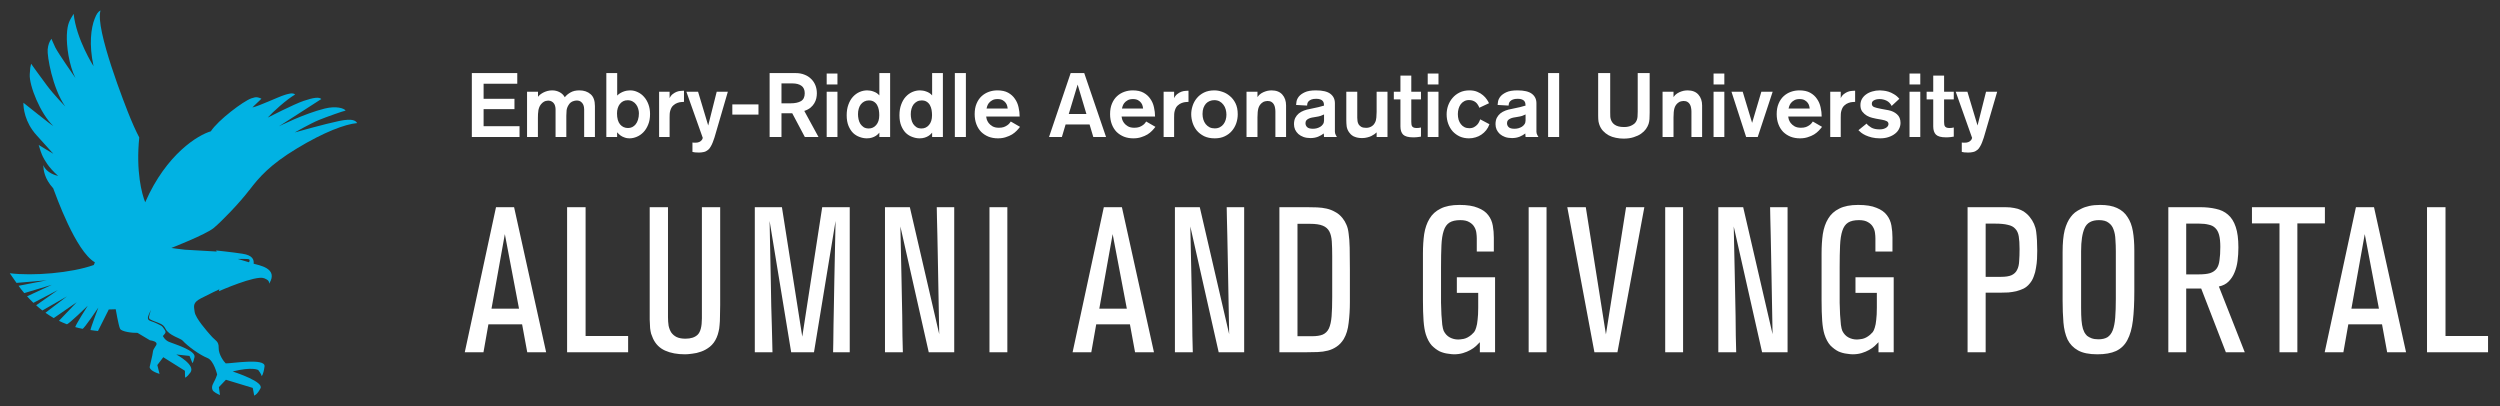 <svg width="511" height="83" viewBox="0 0 511 83" fill="none" xmlns="http://www.w3.org/2000/svg">
<rect x="0" y="0" width="511" height="83" fill="#333333" stroke="none"/>
<g clip-path="url(#clip0_1_32)">
<path d="M50.959 38.87C52.968 36.224 55.196 33.656 60.71 30.326C66.224 26.995 70.539 25.377 73 25.159C72.72 24.723 72.221 24.132 69.339 24.723C66.458 25.314 60.242 27.073 60.242 27.073C60.242 27.073 63.529 25.206 65.165 24.536C66.8 23.867 70.258 22.653 70.648 22.607C70.352 22.124 68.701 21.61 66.38 22.186C62.112 23.245 57.002 25.828 57.002 25.828L65.679 20.241C65.227 19.79 64.106 19.93 62.081 20.614C60.056 21.299 54.728 24.038 54.728 24.038C55.725 22.902 58.591 20.319 60.32 19.323C59.853 18.825 58.654 19.276 58.249 19.385C56.94 19.774 53.03 21.657 51.597 21.968C51.8 21.704 53.326 20.334 53.435 20.163C52.641 19.836 52.438 19.743 51.379 20.101C49.775 20.646 44.556 24.567 43.092 26.84C40.553 27.571 34.026 31.415 29.68 41.344C28.979 39.632 27.764 35.01 28.465 28.1C28.465 28.1 27.686 26.669 26.658 24.178C25.63 21.688 19.353 5.752 20.552 2.141C20.069 2.344 19.727 2.857 19.353 3.822C18.605 5.705 18.153 9.082 19.119 13.518C19.119 13.518 15.614 8.071 15.053 2.826C14.228 4.211 13.776 4.74 13.667 7.137C13.574 9.378 14.088 13.284 15.412 15.93C15.412 15.93 11.923 10.95 11.3 9.689C10.692 8.429 10.536 7.931 10.536 7.931C10.085 8.46 9.835 9.176 9.742 10.11C9.617 11.401 10.692 17.984 13.34 21.766C13.34 21.766 11.035 19.401 9.602 17.486C8.168 15.588 6.362 13.035 6.362 13.035C6.175 13.813 6.19 13.565 6.081 15.168C5.925 17.455 8.262 23.276 10.895 25.75C10.38 25.517 5.271 21.346 4.788 21.004C4.757 22.015 5.053 24.988 7.468 27.633C9.882 30.279 10.895 31.431 10.895 31.431C10.521 31.197 8.122 29.781 7.904 29.625C8.106 30.388 8.511 31.54 8.76 32.022C9.01 32.489 9.773 34.123 11.891 35.96C11.486 35.866 9.508 35.399 8.838 33.734C8.901 34.808 9.056 36.473 10.879 38.496C11.409 39.866 15.427 51.32 19.399 53.623C19.322 53.81 19.166 54.168 19.166 54.168C14.54 55.818 6.72 56.44 2 55.849C2.327 56.285 2.779 56.985 3.371 57.825L9.539 57.296L3.791 58.417C4.134 58.884 4.523 59.397 4.96 59.911L10.598 58.215L5.536 60.565C5.925 61 6.362 61.452 6.829 61.903L11.845 59.273L7.39 62.401C7.795 62.759 8.215 63.117 8.667 63.459L13.683 60.58L9.29 63.926C9.82 64.3 10.396 64.673 10.988 65.016L15.677 61.779L12.047 65.576C12.561 65.84 13.075 66.043 13.652 66.276C13.948 66.385 17.935 62.494 17.935 62.494C17.935 62.494 15.178 66.79 15.412 66.868C15.864 67.008 16.378 67.101 16.86 67.21C17.156 67.272 20.101 62.868 20.101 62.868C20.101 62.868 18.48 67.148 18.496 67.459C19.01 67.521 19.477 67.63 20.023 67.661L22.235 63.257L23.652 63.21C23.652 63.21 24.228 66.556 24.54 67.194C24.852 67.817 27.157 68.082 28.107 68.035L30.631 69.544C31.254 69.638 31.955 69.84 32.001 70.245C32.048 70.649 31.316 71.194 31.254 71.91C31.191 72.626 30.724 74.291 30.599 74.96C30.475 75.629 31.939 76.237 32.609 76.423L32.157 74.618L33.372 73.015L37.796 75.785L37.827 77.17C37.827 77.17 38.123 77.233 38.917 76.143C40.055 74.587 36.036 72.455 36.036 72.455L38.731 72.75L39.322 74.182C39.322 74.182 39.432 74.385 39.759 72.999C40.086 71.614 35.413 70.26 34.525 69.871C33.637 69.482 33.294 68.673 33.294 68.673C33.294 68.673 33.653 68.315 33.761 68.113C33.948 67.801 33.793 67.599 33.434 67.085C33.061 66.572 33.201 66.681 31.861 66.027C30.506 65.374 29.525 65.794 30.88 63.319C30.88 63.319 30.319 64.751 30.49 65.078C30.662 65.405 31.643 65.685 32.438 66.012C33.232 66.338 33.497 66.541 33.855 67.241C34.572 68.595 36.892 69.14 37.313 69.607C38.419 70.821 40.849 72.564 42.422 73.186C43.715 73.7 44.385 76.548 44.385 76.548C44.385 76.548 44.105 77.435 43.669 78.197C43.232 78.96 43.31 79.365 43.45 79.723C43.591 80.081 44.416 80.516 44.961 80.75L44.743 79.131L46.176 77.622L51.66 79.287C51.784 79.816 51.956 80.859 51.956 80.859C51.956 80.859 52.578 80.688 53.248 79.365C53.918 78.042 48.419 76.237 47.563 75.925C51.613 74.914 52.781 75.629 52.781 75.629C52.781 75.629 53.389 76.377 53.482 76.875C53.482 76.875 53.825 76.688 54.074 74.898C54.323 73.108 47.236 74.322 46.145 74.276C45.818 74.011 44.65 72.47 44.697 71.101C44.728 69.731 44.089 69.7 43.186 68.689C42.282 67.677 39.977 65.047 39.79 63.771C39.603 62.494 39.385 61.872 41.067 60.985C42.749 60.098 44.837 59.133 44.837 59.133L44.743 59.522C44.743 59.522 52.283 56.176 53.996 56.876C55.118 57.328 54.962 57.67 55.009 57.981C57.065 54.76 52.688 54.184 51.846 53.904C51.924 53.11 51.691 52.192 49.572 51.865C47.454 51.538 44.167 51.196 44.167 51.196L44.307 51.414C44.307 51.414 38.699 51.102 37.812 51.04C36.924 50.962 35.023 50.682 35.023 50.682C35.023 50.682 42.095 47.928 43.7 46.589C45.304 45.251 48.934 41.516 50.943 38.87M50.896 53.001C51.083 53.126 51.052 53.297 50.896 53.608L48.575 52.923C48.684 52.923 50.709 52.892 50.896 53.001Z" fill="#01B2E3"/>
</g>
<path d="M96.443 28V14.939H105.73V17.122H98.848V20.193H105.157V22.302H98.848V25.799H106.193V28H96.443ZM109.967 18.75V19.786C110.065 19.65 110.201 19.509 110.374 19.36C110.559 19.212 110.774 19.071 111.021 18.935C111.28 18.799 111.564 18.688 111.872 18.602C112.18 18.516 112.513 18.473 112.871 18.473C113.401 18.473 113.895 18.59 114.351 18.824C114.82 19.058 115.184 19.41 115.443 19.878C115.739 19.496 116.127 19.169 116.608 18.898C117.089 18.614 117.693 18.473 118.421 18.473C119.358 18.473 120.123 18.732 120.715 19.25C121.307 19.755 121.603 20.563 121.603 21.673V28H119.402V22.339C119.402 22.253 119.389 22.111 119.365 21.913C119.34 21.716 119.278 21.519 119.18 21.322C119.081 21.112 118.927 20.933 118.717 20.785C118.507 20.625 118.218 20.544 117.848 20.544C117.761 20.544 117.65 20.557 117.515 20.581C117.379 20.606 117.231 20.649 117.071 20.711C116.923 20.773 116.768 20.865 116.608 20.988C116.46 21.112 116.324 21.278 116.201 21.488C115.991 21.821 115.862 22.172 115.812 22.543C115.776 22.913 115.757 23.282 115.757 23.652V28H113.556V22.32C113.556 22.136 113.531 21.944 113.482 21.747C113.445 21.537 113.364 21.346 113.241 21.174C113.13 21.001 112.976 20.859 112.779 20.748C112.581 20.625 112.335 20.563 112.039 20.563C111.928 20.563 111.761 20.588 111.539 20.637C111.329 20.686 111.107 20.81 110.873 21.007C110.651 21.204 110.472 21.426 110.337 21.673C110.213 21.92 110.121 22.185 110.059 22.468C110.01 22.74 109.979 23.017 109.967 23.301C109.954 23.585 109.948 23.856 109.948 24.115V28H107.728V18.75H109.967ZM126.154 14.939V19.527C126.388 19.293 126.635 19.108 126.894 18.972C127.165 18.824 127.424 18.713 127.671 18.639C127.918 18.565 128.14 18.522 128.337 18.509C128.534 18.485 128.689 18.473 128.8 18.473C129.342 18.473 129.854 18.59 130.335 18.824C130.828 19.046 131.26 19.367 131.63 19.786C132.012 20.205 132.315 20.717 132.537 21.322C132.759 21.913 132.87 22.579 132.87 23.32C132.87 24.146 132.74 24.867 132.481 25.484C132.234 26.101 131.908 26.619 131.501 27.038C131.106 27.445 130.656 27.753 130.15 27.963C129.657 28.173 129.163 28.277 128.67 28.277C128.534 28.277 128.374 28.265 128.189 28.241C128.004 28.216 127.801 28.16 127.579 28.074C127.357 28 127.122 27.883 126.876 27.723C126.629 27.55 126.382 27.322 126.136 27.038V28H123.934V14.939H126.154ZM126.117 23.172C126.117 24.171 126.327 24.923 126.746 25.428C127.165 25.922 127.708 26.169 128.374 26.169C128.67 26.169 128.954 26.107 129.225 25.983C129.496 25.848 129.731 25.657 129.928 25.41C130.138 25.151 130.298 24.837 130.409 24.466C130.532 24.084 130.594 23.646 130.594 23.153C130.594 22.845 130.545 22.536 130.446 22.228C130.36 21.907 130.218 21.617 130.021 21.358C129.836 21.099 129.595 20.89 129.299 20.73C129.015 20.569 128.676 20.489 128.282 20.489C127.949 20.489 127.646 20.557 127.375 20.692C127.116 20.828 126.888 21.019 126.691 21.266C126.506 21.5 126.364 21.784 126.265 22.117C126.166 22.438 126.117 22.789 126.117 23.172ZM136.866 18.75V20.064C137.038 19.694 137.26 19.41 137.532 19.212C137.803 19.003 138.074 18.849 138.346 18.75C138.617 18.651 138.87 18.596 139.104 18.584C139.338 18.559 139.511 18.547 139.622 18.547H139.807V20.822C139.696 20.822 139.511 20.834 139.252 20.859C139.005 20.871 138.734 20.933 138.438 21.044C138.154 21.143 137.883 21.309 137.624 21.544C137.365 21.765 137.168 22.092 137.032 22.524C136.946 22.783 136.896 23.036 136.884 23.282C136.872 23.517 136.866 23.77 136.866 24.041V28H134.72V18.75H136.866ZM148.771 18.75L146.31 27.186C146.224 27.482 146.131 27.797 146.033 28.13C145.934 28.462 145.817 28.789 145.681 29.11C145.558 29.431 145.416 29.721 145.256 29.98C145.108 30.251 144.935 30.467 144.738 30.627C144.454 30.861 144.158 31.009 143.85 31.071C143.541 31.145 143.208 31.182 142.851 31.182C142.493 31.182 142.228 31.17 142.055 31.145C141.883 31.12 141.71 31.09 141.537 31.052V29.128C141.648 29.153 141.753 29.166 141.852 29.166C141.95 29.166 142.049 29.166 142.148 29.166C142.456 29.166 142.703 29.122 142.888 29.036C143.073 28.962 143.215 28.869 143.313 28.759C143.424 28.66 143.504 28.555 143.554 28.444C143.603 28.333 143.634 28.247 143.646 28.185L140.298 18.75H142.684L144.756 25.651L146.495 18.75H148.771ZM149.687 23.43V21.34H155.033V23.43H149.687ZM162.657 14.939C163.298 14.939 163.884 15.044 164.414 15.254C164.944 15.451 165.395 15.735 165.765 16.105C166.147 16.462 166.443 16.894 166.653 17.399C166.862 17.905 166.967 18.466 166.967 19.083C166.967 19.391 166.93 19.724 166.856 20.082C166.782 20.427 166.646 20.767 166.449 21.099C166.264 21.42 166.005 21.722 165.672 22.006C165.339 22.277 164.914 22.499 164.396 22.672L167.3 28H164.507L161.935 23.153H159.734V28H157.31V14.939H162.657ZM159.734 21.118H161.621C162.496 21.118 163.193 20.97 163.711 20.674C164.229 20.366 164.488 19.829 164.488 19.064C164.488 18.361 164.26 17.85 163.804 17.529C163.36 17.208 162.743 17.048 161.954 17.048H159.734V21.118ZM168.974 17.27V15.031H171.175V17.27H168.974ZM168.974 28V18.75H171.175V28H168.974ZM179.741 28V27.112C179.692 27.161 179.605 27.254 179.482 27.39C179.371 27.513 179.211 27.642 179.001 27.778C178.791 27.914 178.532 28.031 178.224 28.13C177.928 28.228 177.576 28.277 177.169 28.277C176.688 28.277 176.201 28.185 175.708 28C175.215 27.827 174.771 27.556 174.376 27.186C173.994 26.804 173.679 26.317 173.432 25.724C173.186 25.12 173.062 24.399 173.062 23.56C173.062 22.734 173.18 22.006 173.414 21.377C173.648 20.736 173.957 20.205 174.339 19.786C174.734 19.354 175.184 19.027 175.689 18.805C176.195 18.584 176.719 18.473 177.262 18.473C177.447 18.473 177.65 18.491 177.872 18.528C178.107 18.565 178.335 18.627 178.557 18.713C178.779 18.787 178.995 18.892 179.204 19.027C179.414 19.163 179.593 19.323 179.741 19.509V14.939H181.942V28H179.741ZM175.375 23.338C175.375 23.671 175.412 24.016 175.486 24.374C175.56 24.719 175.683 25.034 175.856 25.317C176.041 25.589 176.269 25.817 176.54 26.002C176.824 26.175 177.169 26.261 177.576 26.261C178.181 26.261 178.686 26.027 179.093 25.558C179.513 25.077 179.722 24.405 179.722 23.541C179.722 23.184 179.692 22.826 179.63 22.468C179.568 22.111 179.457 21.79 179.297 21.506C179.149 21.223 178.933 20.988 178.649 20.803C178.378 20.619 178.027 20.526 177.595 20.526C177.25 20.526 176.935 20.6 176.651 20.748C176.38 20.896 176.146 21.093 175.948 21.34C175.763 21.587 175.622 21.883 175.523 22.228C175.424 22.561 175.375 22.931 175.375 23.338ZM190.527 28V27.112C190.477 27.161 190.391 27.254 190.268 27.39C190.157 27.513 189.996 27.642 189.787 27.778C189.577 27.914 189.318 28.031 189.01 28.13C188.714 28.228 188.362 28.277 187.955 28.277C187.474 28.277 186.987 28.185 186.494 28C186 27.827 185.556 27.556 185.162 27.186C184.779 26.804 184.465 26.317 184.218 25.724C183.971 25.12 183.848 24.399 183.848 23.56C183.848 22.734 183.965 22.006 184.2 21.377C184.434 20.736 184.742 20.205 185.125 19.786C185.519 19.354 185.969 19.027 186.475 18.805C186.981 18.584 187.505 18.473 188.048 18.473C188.233 18.473 188.436 18.491 188.658 18.528C188.892 18.565 189.121 18.627 189.343 18.713C189.565 18.787 189.78 18.892 189.99 19.027C190.2 19.163 190.379 19.323 190.527 19.509V14.939H192.728V28H190.527ZM186.161 23.338C186.161 23.671 186.198 24.016 186.272 24.374C186.346 24.719 186.469 25.034 186.642 25.317C186.827 25.589 187.055 25.817 187.326 26.002C187.61 26.175 187.955 26.261 188.362 26.261C188.966 26.261 189.472 26.027 189.879 25.558C190.298 25.077 190.508 24.405 190.508 23.541C190.508 23.184 190.477 22.826 190.416 22.468C190.354 22.111 190.243 21.79 190.083 21.506C189.935 21.223 189.719 20.988 189.435 20.803C189.164 20.619 188.812 20.526 188.381 20.526C188.035 20.526 187.721 20.6 187.437 20.748C187.166 20.896 186.931 21.093 186.734 21.34C186.549 21.587 186.407 21.883 186.309 22.228C186.21 22.561 186.161 22.931 186.161 23.338ZM195.17 28V14.939H197.427V28H195.17ZM201.571 23.819C201.584 23.93 201.621 24.115 201.682 24.374C201.756 24.621 201.886 24.873 202.071 25.133C202.268 25.392 202.533 25.62 202.866 25.817C203.212 26.014 203.649 26.113 204.18 26.113C204.574 26.113 204.914 26.064 205.197 25.965C205.481 25.854 205.715 25.731 205.9 25.595C206.098 25.459 206.252 25.317 206.363 25.169C206.474 25.021 206.554 24.91 206.603 24.837L208.49 25.928C208.305 26.175 208.077 26.44 207.806 26.724C207.547 26.995 207.232 27.248 206.862 27.482C206.492 27.704 206.067 27.889 205.586 28.037C205.117 28.197 204.581 28.277 203.976 28.277C203.286 28.277 202.65 28.166 202.071 27.945C201.491 27.71 200.985 27.383 200.554 26.964C200.134 26.532 199.808 26.008 199.573 25.392C199.339 24.775 199.222 24.084 199.222 23.32C199.222 22.493 199.351 21.778 199.61 21.174C199.869 20.557 200.215 20.051 200.646 19.657C201.078 19.262 201.571 18.966 202.126 18.768C202.681 18.571 203.261 18.473 203.865 18.473C204.753 18.473 205.487 18.633 206.067 18.953C206.646 19.274 207.109 19.694 207.454 20.212C207.812 20.717 208.059 21.291 208.194 21.932C208.342 22.561 208.416 23.19 208.416 23.819H201.571ZM205.974 22.191C205.962 22.08 205.931 21.913 205.882 21.692C205.832 21.47 205.734 21.254 205.586 21.044C205.438 20.834 205.228 20.649 204.957 20.489C204.685 20.329 204.334 20.248 203.902 20.248C203.446 20.248 203.076 20.335 202.792 20.508C202.509 20.668 202.28 20.859 202.108 21.081C201.947 21.303 201.836 21.519 201.775 21.729C201.713 21.938 201.67 22.092 201.645 22.191H205.974ZM223.468 28L222.71 25.447H217.807L217.049 28H214.422L218.843 14.939H221.618L226.077 28H223.468ZM220.268 17.288L218.455 23.301H222.062L220.268 17.288ZM229.249 23.819C229.261 23.93 229.298 24.115 229.36 24.374C229.434 24.621 229.564 24.873 229.749 25.133C229.946 25.392 230.211 25.62 230.544 25.817C230.889 26.014 231.327 26.113 231.858 26.113C232.252 26.113 232.591 26.064 232.875 25.965C233.159 25.854 233.393 25.731 233.578 25.595C233.775 25.459 233.93 25.317 234.041 25.169C234.152 25.021 234.232 24.91 234.281 24.837L236.168 25.928C235.983 26.175 235.755 26.44 235.484 26.724C235.225 26.995 234.91 27.248 234.54 27.482C234.17 27.704 233.745 27.889 233.264 28.037C232.795 28.197 232.258 28.277 231.654 28.277C230.963 28.277 230.328 28.166 229.749 27.945C229.169 27.71 228.663 27.383 228.232 26.964C227.812 26.532 227.485 26.008 227.251 25.392C227.017 24.775 226.9 24.084 226.9 23.32C226.9 22.493 227.029 21.778 227.288 21.174C227.547 20.557 227.892 20.051 228.324 19.657C228.756 19.262 229.249 18.966 229.804 18.768C230.359 18.571 230.939 18.473 231.543 18.473C232.431 18.473 233.165 18.633 233.745 18.953C234.324 19.274 234.787 19.694 235.132 20.212C235.49 20.717 235.736 21.291 235.872 21.932C236.02 22.561 236.094 23.19 236.094 23.819H229.249ZM233.652 22.191C233.64 22.08 233.609 21.913 233.56 21.692C233.51 21.47 233.412 21.254 233.264 21.044C233.116 20.834 232.906 20.649 232.635 20.489C232.363 20.329 232.012 20.248 231.58 20.248C231.124 20.248 230.754 20.335 230.47 20.508C230.186 20.668 229.958 20.859 229.786 21.081C229.625 21.303 229.514 21.519 229.453 21.729C229.391 21.938 229.348 22.092 229.323 22.191H233.652ZM239.989 18.75V20.064C240.161 19.694 240.383 19.41 240.655 19.212C240.926 19.003 241.197 18.849 241.469 18.75C241.74 18.651 241.993 18.596 242.227 18.584C242.462 18.559 242.634 18.547 242.745 18.547H242.93V20.822C242.819 20.822 242.634 20.834 242.375 20.859C242.129 20.871 241.857 20.933 241.561 21.044C241.278 21.143 241.006 21.309 240.747 21.544C240.488 21.765 240.291 22.092 240.155 22.524C240.069 22.783 240.02 23.036 240.007 23.282C239.995 23.517 239.989 23.77 239.989 24.041V28H237.843V18.75H239.989ZM252.994 23.357C252.994 23.973 252.895 24.578 252.698 25.169C252.501 25.749 252.205 26.273 251.81 26.742C251.428 27.198 250.94 27.568 250.348 27.852C249.769 28.136 249.084 28.277 248.295 28.277C247.456 28.277 246.729 28.13 246.112 27.834C245.508 27.525 245.008 27.137 244.613 26.668C244.231 26.187 243.947 25.657 243.762 25.077C243.577 24.485 243.485 23.905 243.485 23.338C243.485 22.783 243.577 22.222 243.762 21.654C243.947 21.075 244.231 20.551 244.613 20.082C245.008 19.601 245.501 19.212 246.093 18.916C246.698 18.62 247.407 18.473 248.221 18.473C248.727 18.473 249.257 18.565 249.812 18.75C250.367 18.923 250.879 19.206 251.347 19.601C251.828 19.983 252.223 20.483 252.531 21.099C252.84 21.716 252.994 22.468 252.994 23.357ZM245.797 23.301C245.797 23.708 245.853 24.09 245.964 24.448C246.075 24.793 246.235 25.102 246.445 25.373C246.667 25.644 246.932 25.86 247.24 26.02C247.549 26.169 247.9 26.242 248.295 26.242C248.702 26.242 249.053 26.162 249.349 26.002C249.658 25.842 249.904 25.632 250.089 25.373C250.287 25.114 250.435 24.818 250.533 24.485C250.632 24.14 250.681 23.794 250.681 23.449C250.681 23.079 250.632 22.715 250.533 22.358C250.435 22 250.281 21.685 250.071 21.414C249.861 21.13 249.602 20.902 249.294 20.73C248.986 20.557 248.616 20.471 248.184 20.471C247.863 20.471 247.555 20.532 247.259 20.655C246.975 20.767 246.722 20.939 246.5 21.174C246.291 21.408 246.118 21.704 245.982 22.061C245.859 22.407 245.797 22.82 245.797 23.301ZM257.027 18.75V19.841C257.237 19.521 257.483 19.274 257.767 19.102C258.063 18.916 258.347 18.781 258.618 18.695C258.902 18.596 259.161 18.534 259.395 18.509C259.629 18.485 259.79 18.473 259.876 18.473C260.863 18.473 261.609 18.762 262.115 19.342C262.62 19.909 262.873 20.649 262.873 21.562V28H260.69V22.802C260.69 22.543 260.665 22.29 260.616 22.043C260.579 21.784 260.499 21.55 260.376 21.34C260.265 21.13 260.104 20.964 259.895 20.84C259.685 20.705 259.407 20.637 259.062 20.637C258.939 20.637 258.772 20.662 258.563 20.711C258.353 20.748 258.131 20.865 257.897 21.062C257.564 21.346 257.335 21.704 257.212 22.136C257.089 22.567 257.027 23.184 257.027 23.985V28H254.789V18.75H257.027ZM270.634 28L270.579 27.279C270.27 27.525 269.882 27.747 269.413 27.945C268.945 28.13 268.427 28.222 267.859 28.222C267.329 28.222 266.854 28.148 266.435 28C266.028 27.852 265.676 27.648 265.38 27.39C265.097 27.131 264.875 26.828 264.714 26.483C264.566 26.138 264.492 25.774 264.492 25.392C264.492 24.886 264.579 24.454 264.751 24.096C264.936 23.739 265.177 23.437 265.473 23.19C265.781 22.943 266.133 22.746 266.527 22.598C266.922 22.45 267.341 22.339 267.785 22.265C268.488 22.129 269.062 22.006 269.506 21.895C269.962 21.784 270.338 21.679 270.634 21.581C270.634 21.408 270.616 21.241 270.579 21.081C270.542 20.908 270.468 20.76 270.357 20.637C270.246 20.501 270.085 20.396 269.876 20.323C269.666 20.236 269.389 20.193 269.043 20.193C268.624 20.193 268.291 20.242 268.044 20.341C267.798 20.44 267.606 20.563 267.471 20.711C267.347 20.847 267.267 20.988 267.23 21.137C267.193 21.285 267.175 21.408 267.175 21.506V21.581L264.918 21.451C264.93 21.303 264.961 21.062 265.01 20.73C265.072 20.396 265.232 20.064 265.491 19.73C265.763 19.398 266.163 19.108 266.694 18.861C267.236 18.602 267.995 18.473 268.969 18.473C270.338 18.473 271.325 18.707 271.929 19.175C272.546 19.644 272.854 20.285 272.854 21.099V26.502C272.854 26.674 272.854 26.822 272.854 26.945C272.867 27.069 272.885 27.186 272.91 27.297C272.947 27.396 272.99 27.5 273.039 27.611C273.101 27.723 273.175 27.852 273.261 28H270.634ZM270.634 23.393C270.449 23.492 270.215 23.591 269.931 23.689C269.66 23.776 269.308 23.85 268.877 23.912C268.618 23.948 268.365 23.992 268.118 24.041C267.884 24.09 267.668 24.164 267.471 24.263C267.286 24.349 267.132 24.466 267.008 24.614C266.897 24.762 266.842 24.954 266.842 25.188C266.842 25.496 266.953 25.762 267.175 25.983C267.409 26.206 267.804 26.317 268.359 26.317C268.618 26.317 268.877 26.286 269.136 26.224C269.407 26.15 269.654 26.045 269.876 25.91C270.098 25.774 270.277 25.601 270.412 25.392C270.56 25.182 270.634 24.929 270.634 24.633V23.393ZM281.383 28V27.056C281.272 27.168 281.124 27.291 280.939 27.427C280.766 27.55 280.556 27.673 280.31 27.797C280.063 27.92 279.779 28.018 279.459 28.093C279.15 28.179 278.793 28.222 278.386 28.222C278.003 28.222 277.664 28.185 277.368 28.111C277.084 28.037 276.832 27.945 276.61 27.834C276.4 27.71 276.221 27.575 276.073 27.427C275.937 27.279 275.82 27.137 275.722 27.001C275.475 26.631 275.321 26.242 275.259 25.835C275.21 25.416 275.185 24.991 275.185 24.559V18.75H277.424V24.078C277.424 24.3 277.442 24.534 277.479 24.781C277.516 25.015 277.596 25.237 277.72 25.447C277.855 25.644 278.04 25.811 278.275 25.947C278.521 26.07 278.842 26.131 279.237 26.131C279.508 26.131 279.742 26.095 279.94 26.02C280.149 25.947 280.328 25.854 280.476 25.743C280.624 25.632 280.741 25.521 280.828 25.41C280.926 25.287 280.994 25.182 281.031 25.096C281.204 24.775 281.302 24.417 281.327 24.023C281.364 23.616 281.383 23.233 281.383 22.875V18.75H283.603V28H281.383ZM284.898 18.75H286.248V15.457H288.468V18.75H290.448V20.323H288.468V24.91C288.468 25.083 288.481 25.262 288.505 25.447C288.53 25.632 288.592 25.78 288.69 25.891C288.826 26.027 288.986 26.107 289.171 26.131C289.356 26.156 289.473 26.169 289.523 26.169C289.868 26.169 290.176 26.131 290.448 26.058V27.926C290.3 27.951 290.09 27.982 289.819 28.018C289.56 28.055 289.239 28.074 288.857 28.074C287.87 28.074 287.186 27.889 286.803 27.519C286.433 27.149 286.248 26.588 286.248 25.835V20.323H284.898V18.75ZM291.826 17.27V15.031H294.027V17.27H291.826ZM291.826 28V18.75H294.027V28H291.826ZM304.443 25.392C304.282 25.848 304.06 26.255 303.777 26.613C303.493 26.97 303.166 27.272 302.796 27.519C302.438 27.766 302.044 27.951 301.612 28.074C301.18 28.21 300.73 28.277 300.262 28.277C299.583 28.277 298.96 28.154 298.393 27.907C297.838 27.648 297.357 27.303 296.95 26.872C296.555 26.427 296.247 25.91 296.025 25.317C295.803 24.713 295.692 24.066 295.692 23.375C295.692 22.771 295.791 22.179 295.988 21.599C296.198 21.007 296.5 20.483 296.895 20.026C297.289 19.558 297.776 19.182 298.356 18.898C298.936 18.614 299.608 18.473 300.373 18.473C300.977 18.473 301.507 18.571 301.964 18.768C302.42 18.953 302.808 19.188 303.129 19.471C303.45 19.743 303.709 20.026 303.906 20.323C304.116 20.619 304.264 20.878 304.35 21.099L302.371 22.024C302.309 21.827 302.216 21.636 302.093 21.451C301.982 21.254 301.84 21.081 301.668 20.933C301.495 20.785 301.291 20.668 301.057 20.581C300.823 20.495 300.558 20.452 300.262 20.452C299.892 20.452 299.565 20.532 299.281 20.692C298.997 20.84 298.757 21.05 298.56 21.322C298.375 21.581 298.233 21.883 298.134 22.228C298.035 22.573 297.986 22.937 297.986 23.32C297.986 23.727 298.035 24.109 298.134 24.466C298.245 24.812 298.399 25.114 298.597 25.373C298.794 25.632 299.034 25.835 299.318 25.983C299.614 26.131 299.947 26.206 300.317 26.206C300.712 26.206 301.039 26.131 301.298 25.983C301.569 25.835 301.791 25.663 301.964 25.465C302.136 25.268 302.266 25.071 302.352 24.873C302.451 24.664 302.519 24.503 302.556 24.392L304.443 25.392ZM311.826 28L311.77 27.279C311.462 27.525 311.073 27.747 310.605 27.945C310.136 28.13 309.618 28.222 309.051 28.222C308.52 28.222 308.045 28.148 307.626 28C307.219 27.852 306.868 27.648 306.572 27.39C306.288 27.131 306.066 26.828 305.906 26.483C305.758 26.138 305.684 25.774 305.684 25.392C305.684 24.886 305.77 24.454 305.943 24.096C306.128 23.739 306.368 23.437 306.664 23.19C306.972 22.943 307.324 22.746 307.719 22.598C308.113 22.45 308.533 22.339 308.977 22.265C309.68 22.129 310.253 22.006 310.697 21.895C311.153 21.784 311.53 21.679 311.826 21.581C311.826 21.408 311.807 21.241 311.77 21.081C311.733 20.908 311.659 20.76 311.548 20.637C311.437 20.501 311.277 20.396 311.067 20.323C310.857 20.236 310.58 20.193 310.235 20.193C309.815 20.193 309.482 20.242 309.236 20.341C308.989 20.44 308.798 20.563 308.662 20.711C308.539 20.847 308.459 20.988 308.422 21.137C308.385 21.285 308.366 21.408 308.366 21.506V21.581L306.109 21.451C306.121 21.303 306.152 21.062 306.202 20.73C306.263 20.396 306.424 20.064 306.683 19.73C306.954 19.398 307.355 19.108 307.885 18.861C308.428 18.602 309.186 18.473 310.161 18.473C311.53 18.473 312.516 18.707 313.121 19.175C313.737 19.644 314.046 20.285 314.046 21.099V26.502C314.046 26.674 314.046 26.822 314.046 26.945C314.058 27.069 314.076 27.186 314.101 27.297C314.138 27.396 314.181 27.5 314.231 27.611C314.292 27.723 314.366 27.852 314.453 28H311.826ZM311.826 23.393C311.641 23.492 311.406 23.591 311.123 23.689C310.851 23.776 310.5 23.85 310.068 23.912C309.809 23.948 309.556 23.992 309.31 24.041C309.075 24.09 308.859 24.164 308.662 24.263C308.477 24.349 308.323 24.466 308.2 24.614C308.089 24.762 308.033 24.954 308.033 25.188C308.033 25.496 308.144 25.762 308.366 25.983C308.6 26.206 308.995 26.317 309.55 26.317C309.809 26.317 310.068 26.286 310.327 26.224C310.598 26.15 310.845 26.045 311.067 25.91C311.289 25.774 311.468 25.601 311.604 25.392C311.752 25.182 311.826 24.929 311.826 24.633V23.393ZM316.432 28V14.939H318.689V28H316.432ZM337.191 23.023C337.191 23.578 337.178 24.023 337.154 24.355C337.129 24.689 337.067 25.015 336.969 25.336C336.858 25.669 336.679 26.014 336.432 26.372C336.185 26.717 335.852 27.038 335.433 27.334C335.026 27.618 334.527 27.852 333.935 28.037C333.343 28.234 332.646 28.333 331.844 28.333C331.326 28.333 330.802 28.277 330.272 28.166C329.754 28.068 329.273 27.901 328.829 27.667C328.385 27.42 327.99 27.112 327.645 26.742C327.299 26.36 327.04 25.903 326.868 25.373C326.818 25.2 326.775 25.034 326.738 24.873C326.713 24.701 326.695 24.516 326.683 24.319C326.67 24.109 326.664 23.875 326.664 23.616C326.664 23.357 326.664 23.054 326.664 22.709V14.939H329.125V22.968C329.125 23.363 329.131 23.652 329.143 23.837C329.155 24.023 329.192 24.214 329.254 24.411C329.316 24.608 329.408 24.799 329.532 24.985C329.655 25.169 329.821 25.336 330.031 25.484C330.241 25.632 330.5 25.749 330.808 25.835C331.129 25.922 331.505 25.965 331.937 25.965C332.011 25.965 332.165 25.959 332.399 25.947C332.646 25.922 332.905 25.866 333.176 25.78C333.46 25.681 333.731 25.533 333.99 25.336C334.249 25.139 334.446 24.855 334.582 24.485C334.656 24.275 334.699 24.059 334.712 23.837C334.736 23.603 334.749 23.27 334.749 22.838V14.939H337.191V23.023ZM342.066 18.75V19.841C342.275 19.521 342.522 19.274 342.806 19.102C343.102 18.916 343.385 18.781 343.657 18.695C343.94 18.596 344.199 18.534 344.434 18.509C344.668 18.485 344.828 18.473 344.915 18.473C345.901 18.473 346.647 18.762 347.153 19.342C347.659 19.909 347.912 20.649 347.912 21.562V28H345.729V22.802C345.729 22.543 345.704 22.29 345.655 22.043C345.618 21.784 345.537 21.55 345.414 21.34C345.303 21.13 345.143 20.964 344.933 20.84C344.723 20.705 344.446 20.637 344.101 20.637C343.977 20.637 343.811 20.662 343.601 20.711C343.391 20.748 343.169 20.865 342.935 21.062C342.602 21.346 342.374 21.704 342.251 22.136C342.127 22.567 342.066 23.184 342.066 23.985V28H339.827V18.75H342.066ZM350.252 17.27V15.031H352.454V17.27H350.252ZM350.252 28V18.75H352.454V28H350.252ZM359.28 28H356.912L353.915 18.75H356.209L358.133 25.114L360.02 18.75H362.333L359.28 28ZM365.506 23.819C365.518 23.93 365.555 24.115 365.617 24.374C365.691 24.621 365.82 24.873 366.005 25.133C366.203 25.392 366.468 25.62 366.801 25.817C367.146 26.014 367.584 26.113 368.114 26.113C368.509 26.113 368.848 26.064 369.132 25.965C369.416 25.854 369.65 25.731 369.835 25.595C370.032 25.459 370.186 25.317 370.297 25.169C370.408 25.021 370.489 24.91 370.538 24.837L372.425 25.928C372.24 26.175 372.012 26.44 371.74 26.724C371.481 26.995 371.167 27.248 370.797 27.482C370.427 27.704 370.001 27.889 369.52 28.037C369.052 28.197 368.515 28.277 367.911 28.277C367.22 28.277 366.585 28.166 366.005 27.945C365.426 27.71 364.92 27.383 364.488 26.964C364.069 26.532 363.742 26.008 363.508 25.392C363.274 24.775 363.156 24.084 363.156 23.32C363.156 22.493 363.286 21.778 363.545 21.174C363.804 20.557 364.149 20.051 364.581 19.657C365.013 19.262 365.506 18.966 366.061 18.768C366.616 18.571 367.196 18.473 367.8 18.473C368.688 18.473 369.422 18.633 370.001 18.953C370.581 19.274 371.044 19.694 371.389 20.212C371.747 20.717 371.993 21.291 372.129 21.932C372.277 22.561 372.351 23.19 372.351 23.819H365.506ZM369.909 22.191C369.897 22.08 369.866 21.913 369.816 21.692C369.767 21.47 369.668 21.254 369.52 21.044C369.372 20.834 369.163 20.649 368.891 20.489C368.62 20.329 368.269 20.248 367.837 20.248C367.381 20.248 367.011 20.335 366.727 20.508C366.443 20.668 366.215 20.859 366.042 21.081C365.882 21.303 365.771 21.519 365.709 21.729C365.648 21.938 365.605 22.092 365.58 22.191H369.909ZM376.246 18.75V20.064C376.418 19.694 376.64 19.41 376.912 19.212C377.183 19.003 377.454 18.849 377.726 18.75C377.997 18.651 378.25 18.596 378.484 18.584C378.718 18.559 378.891 18.547 379.002 18.547H379.187V20.822C379.076 20.822 378.891 20.834 378.632 20.859C378.385 20.871 378.114 20.933 377.818 21.044C377.534 21.143 377.263 21.309 377.004 21.544C376.745 21.765 376.548 22.092 376.412 22.524C376.326 22.783 376.276 23.036 376.264 23.282C376.252 23.517 376.246 23.77 376.246 24.041V28H374.1V18.75H376.246ZM386.652 21.654C386.405 21.161 386.06 20.803 385.616 20.581C385.172 20.36 384.679 20.248 384.136 20.248C384.025 20.248 383.883 20.261 383.711 20.285C383.538 20.31 383.365 20.36 383.193 20.433C383.032 20.495 382.89 20.588 382.767 20.711C382.656 20.834 382.601 21.001 382.601 21.21C382.601 21.519 382.749 21.741 383.045 21.877C383.341 22 383.822 22.123 384.488 22.247L385.986 22.524C386.689 22.66 387.275 22.937 387.744 23.357C388.225 23.776 388.465 24.362 388.465 25.114C388.465 25.533 388.366 25.94 388.169 26.335C387.984 26.717 387.707 27.05 387.337 27.334C386.979 27.618 386.541 27.846 386.023 28.018C385.517 28.191 384.944 28.277 384.303 28.277C383.661 28.277 383.094 28.216 382.601 28.093C382.107 27.969 381.676 27.821 381.306 27.648C380.948 27.476 380.652 27.297 380.418 27.112C380.183 26.915 379.998 26.748 379.863 26.613L381.528 25.262C381.75 25.558 382.07 25.829 382.49 26.076C382.921 26.323 383.489 26.446 384.192 26.446C384.525 26.446 384.802 26.409 385.024 26.335C385.258 26.261 385.45 26.169 385.598 26.058C385.746 25.947 385.85 25.829 385.912 25.706C385.974 25.57 386.005 25.453 386.005 25.355C386.005 25.083 385.881 24.886 385.635 24.762C385.4 24.639 385.067 24.541 384.636 24.466L383.489 24.263C383.304 24.226 383.032 24.164 382.675 24.078C382.317 23.992 381.959 23.85 381.602 23.652C381.244 23.443 380.929 23.165 380.658 22.82C380.399 22.475 380.27 22.031 380.27 21.488C380.27 21.032 380.368 20.619 380.566 20.248C380.775 19.878 381.059 19.564 381.417 19.305C381.787 19.034 382.212 18.83 382.693 18.695C383.174 18.547 383.692 18.473 384.247 18.473C384.432 18.473 384.673 18.491 384.969 18.528C385.277 18.553 385.616 18.62 385.986 18.732C386.356 18.843 386.732 19.015 387.115 19.25C387.509 19.471 387.879 19.786 388.225 20.193L386.652 21.654ZM390.306 17.27V15.031H392.507V17.27H390.306ZM390.306 28V18.75H392.507V28H390.306ZM393.802 18.75H395.153V15.457H397.373V18.75H399.352V20.323H397.373V24.91C397.373 25.083 397.385 25.262 397.41 25.447C397.434 25.632 397.496 25.78 397.595 25.891C397.73 26.027 397.891 26.107 398.076 26.131C398.261 26.156 398.378 26.169 398.427 26.169C398.772 26.169 399.081 26.131 399.352 26.058V27.926C399.204 27.951 398.994 27.982 398.723 28.018C398.464 28.055 398.143 28.074 397.761 28.074C396.774 28.074 396.09 27.889 395.708 27.519C395.338 27.149 395.153 26.588 395.153 25.835V20.323H393.802V18.75ZM408.222 18.75L405.762 27.186C405.676 27.482 405.583 27.797 405.484 28.13C405.386 28.462 405.269 28.789 405.133 29.11C405.01 29.431 404.868 29.721 404.707 29.98C404.559 30.251 404.387 30.467 404.189 30.627C403.906 30.861 403.61 31.009 403.301 31.071C402.993 31.145 402.66 31.182 402.302 31.182C401.945 31.182 401.68 31.17 401.507 31.145C401.334 31.12 401.162 31.09 400.989 31.052V29.128C401.1 29.153 401.205 29.166 401.303 29.166C401.402 29.166 401.501 29.166 401.599 29.166C401.908 29.166 402.154 29.122 402.339 29.036C402.524 28.962 402.666 28.869 402.765 28.759C402.876 28.66 402.956 28.555 403.005 28.444C403.055 28.333 403.086 28.247 403.098 28.185L399.749 18.75H402.136L404.208 25.651L405.947 18.75H408.222Z" fill="white"/>
<path d="M107.768 72L106.718 66.288H99.83L98.822 72H95L101.384 42.348H105.08L111.632 72H107.768ZM103.19 47.85L100.46 63.096H106.088L103.19 47.85ZM115.915 72V42.348H119.695V68.682H128.389V72H115.915ZM147.205 42.348V62.34C147.205 63.264 147.191 64.062 147.163 64.734C147.163 65.378 147.135 65.952 147.079 66.456C147.051 66.96 146.981 67.408 146.869 67.8C146.785 68.192 146.659 68.584 146.491 68.976C146.155 69.76 145.693 70.39 145.105 70.866C144.545 71.314 143.943 71.65 143.299 71.874C142.683 72.098 142.081 72.238 141.493 72.294C140.905 72.378 140.415 72.42 140.023 72.42C138.427 72.42 137.069 72.168 135.949 71.664C134.829 71.16 134.003 70.334 133.471 69.186C133.331 68.85 133.205 68.528 133.093 68.22C133.009 67.912 132.939 67.534 132.883 67.086C132.855 66.61 132.827 66.022 132.799 65.322C132.799 64.622 132.799 63.712 132.799 62.592V42.348H136.537V64.818C136.537 65.462 136.579 66.05 136.663 66.582C136.775 67.114 136.957 67.576 137.209 67.968C137.489 68.36 137.853 68.668 138.301 68.892C138.777 69.116 139.379 69.228 140.107 69.228C141.199 69.228 142.025 68.962 142.585 68.43C143.173 67.87 143.467 66.75 143.467 65.07V42.348H147.205ZM170.284 72C170.284 71.608 170.298 70.936 170.326 69.984C170.354 69.004 170.368 67.856 170.368 66.54C170.396 65.196 170.424 63.74 170.452 62.172C170.48 60.604 170.508 59.022 170.536 57.426C170.62 53.702 170.704 49.614 170.788 45.162L166.378 72H161.716L157.306 45.162C157.39 49.726 157.474 53.898 157.558 57.678C157.586 59.274 157.614 60.87 157.642 62.466C157.698 64.034 157.74 65.476 157.768 66.792C157.796 68.108 157.824 69.228 157.852 70.152C157.88 71.076 157.894 71.692 157.894 72H154.282V42.348H159.826L163.984 68.808L168.058 42.348H173.686V72H170.284ZM189.836 72L184.04 46.296C184.096 49.656 184.166 52.932 184.25 56.124C184.278 57.468 184.306 58.868 184.334 60.324C184.362 61.752 184.39 63.166 184.418 64.566C184.446 65.966 184.46 67.31 184.46 68.598C184.488 69.858 184.516 70.992 184.544 72H180.89V42.348H185.972L191.978 68.304C191.922 64.16 191.852 60.324 191.768 56.796C191.74 55.284 191.712 53.772 191.684 52.26C191.656 50.748 191.628 49.348 191.6 48.06C191.572 46.744 191.544 45.582 191.516 44.574C191.488 43.566 191.474 42.824 191.474 42.348H195.044V72H189.836ZM202.248 72V42.348H205.902V72H202.248ZM232.006 72L230.956 66.288H224.068L223.06 72H219.238L225.622 42.348H229.318L235.87 72H232.006ZM227.428 47.85L224.698 63.096H230.326L227.428 47.85ZM249.099 72L243.303 46.296C243.359 49.656 243.429 52.932 243.513 56.124C243.541 57.468 243.569 58.868 243.597 60.324C243.625 61.752 243.653 63.166 243.681 64.566C243.709 65.966 243.723 67.31 243.723 68.598C243.751 69.858 243.779 70.992 243.807 72H240.153V42.348H245.235L251.241 68.304C251.185 64.16 251.115 60.324 251.031 56.796C251.003 55.284 250.975 53.772 250.947 52.26C250.919 50.748 250.891 49.348 250.863 48.06C250.835 46.744 250.807 45.582 250.779 44.574C250.751 43.566 250.737 42.824 250.737 42.348H254.307V72H249.099ZM267.096 42.348C267.824 42.348 268.524 42.362 269.196 42.39C269.896 42.418 270.554 42.502 271.17 42.642C271.786 42.782 272.36 43.006 272.892 43.314C273.452 43.594 273.956 44.014 274.404 44.574C274.74 44.994 275.006 45.442 275.202 45.918C275.426 46.394 275.58 47.01 275.664 47.766C275.776 48.522 275.846 49.474 275.874 50.622C275.902 51.77 275.916 53.24 275.916 55.032V61.794C275.916 63.25 275.832 64.65 275.664 65.994C275.524 67.31 275.188 68.416 274.656 69.312C274.236 69.984 273.746 70.502 273.186 70.866C272.654 71.23 272.066 71.496 271.422 71.664C270.778 71.832 270.078 71.93 269.322 71.958C268.594 71.986 267.824 72 267.012 72H261.51V42.348H267.096ZM265.206 68.724H268.146C269.098 68.724 269.84 68.612 270.372 68.388C270.932 68.136 271.352 67.716 271.632 67.128C271.912 66.512 272.094 65.686 272.178 64.65C272.262 63.614 272.304 62.298 272.304 60.702V52.386C272.304 51.21 272.276 50.202 272.22 49.362C272.164 48.522 271.996 47.836 271.716 47.304C271.436 46.772 270.988 46.38 270.372 46.128C269.756 45.876 268.902 45.75 267.81 45.75H265.206V68.724ZM302.483 72V69.942C302.287 70.166 302.021 70.432 301.685 70.74C301.377 71.02 300.999 71.286 300.551 71.538C300.103 71.79 299.599 72 299.039 72.168C298.479 72.336 297.863 72.42 297.191 72.42C296.911 72.42 296.505 72.378 295.973 72.294C295.441 72.238 294.881 72.084 294.293 71.832C293.733 71.552 293.187 71.146 292.655 70.614C292.151 70.054 291.745 69.298 291.437 68.346C291.213 67.618 291.059 66.694 290.975 65.574C290.891 64.426 290.849 63.012 290.849 61.332V51.798C290.849 50.37 290.933 49.054 291.101 47.85C291.297 46.618 291.661 45.568 292.193 44.7C292.725 43.804 293.481 43.118 294.461 42.642C295.441 42.138 296.729 41.886 298.325 41.886C299.893 41.886 301.139 42.082 302.063 42.474C303.015 42.838 303.729 43.342 304.205 43.986C304.681 44.602 304.989 45.316 305.129 46.128C305.269 46.912 305.339 47.724 305.339 48.564V51.42H301.853V48.732C301.853 48.396 301.825 48.018 301.769 47.598C301.713 47.15 301.573 46.744 301.349 46.38C301.125 45.988 300.789 45.666 300.341 45.414C299.893 45.134 299.277 44.994 298.493 44.994C297.541 44.994 296.799 45.162 296.267 45.498C295.735 45.834 295.343 46.394 295.091 47.178C294.839 47.934 294.685 48.928 294.629 50.16C294.573 51.392 294.545 52.89 294.545 54.654V59.442C294.545 60.198 294.545 61.01 294.545 61.878C294.573 62.718 294.601 63.53 294.629 64.314C294.685 65.07 294.741 65.756 294.797 66.372C294.881 66.96 294.979 67.38 295.091 67.632C295.399 68.248 295.819 68.696 296.351 68.976C296.883 69.256 297.457 69.396 298.073 69.396C298.297 69.396 298.661 69.354 299.165 69.27C299.697 69.158 300.229 68.878 300.761 68.43C300.957 68.262 301.139 68.08 301.307 67.884C301.475 67.66 301.615 67.352 301.727 66.96C301.867 66.54 301.965 66.008 302.021 65.364C302.105 64.72 302.147 63.894 302.147 62.886V59.862H297.779V56.67H305.591V72H302.483ZM312.458 72V42.348H316.112V72H312.458ZM330.603 72H325.899L320.355 42.348H324.135L328.251 68.346L332.367 42.348H336.105L330.603 72ZM340.367 72V42.348H344.021V72H340.367ZM360.171 72L354.375 46.296C354.431 49.656 354.501 52.932 354.585 56.124C354.613 57.468 354.641 58.868 354.669 60.324C354.697 61.752 354.725 63.166 354.753 64.566C354.781 65.966 354.795 67.31 354.795 68.598C354.823 69.858 354.851 70.992 354.879 72H351.225V42.348H356.307L362.313 68.304C362.257 64.16 362.187 60.324 362.103 56.796C362.075 55.284 362.047 53.772 362.019 52.26C361.991 50.748 361.963 49.348 361.935 48.06C361.907 46.744 361.879 45.582 361.851 44.574C361.823 43.566 361.809 42.824 361.809 42.348H365.379V72H360.171ZM383.964 72V69.942C383.768 70.166 383.502 70.432 383.166 70.74C382.858 71.02 382.48 71.286 382.032 71.538C381.584 71.79 381.08 72 380.52 72.168C379.96 72.336 379.344 72.42 378.672 72.42C378.392 72.42 377.986 72.378 377.454 72.294C376.922 72.238 376.362 72.084 375.774 71.832C375.214 71.552 374.668 71.146 374.136 70.614C373.632 70.054 373.226 69.298 372.918 68.346C372.694 67.618 372.54 66.694 372.456 65.574C372.372 64.426 372.33 63.012 372.33 61.332V51.798C372.33 50.37 372.414 49.054 372.582 47.85C372.778 46.618 373.142 45.568 373.674 44.7C374.206 43.804 374.962 43.118 375.942 42.642C376.922 42.138 378.21 41.886 379.806 41.886C381.374 41.886 382.62 42.082 383.544 42.474C384.496 42.838 385.21 43.342 385.686 43.986C386.162 44.602 386.47 45.316 386.61 46.128C386.75 46.912 386.82 47.724 386.82 48.564V51.42H383.334V48.732C383.334 48.396 383.306 48.018 383.25 47.598C383.194 47.15 383.054 46.744 382.83 46.38C382.606 45.988 382.27 45.666 381.822 45.414C381.374 45.134 380.758 44.994 379.974 44.994C379.022 44.994 378.28 45.162 377.748 45.498C377.216 45.834 376.824 46.394 376.572 47.178C376.32 47.934 376.166 48.928 376.11 50.16C376.054 51.392 376.026 52.89 376.026 54.654V59.442C376.026 60.198 376.026 61.01 376.026 61.878C376.054 62.718 376.082 63.53 376.11 64.314C376.166 65.07 376.222 65.756 376.278 66.372C376.362 66.96 376.46 67.38 376.572 67.632C376.88 68.248 377.3 68.696 377.832 68.976C378.364 69.256 378.938 69.396 379.554 69.396C379.778 69.396 380.142 69.354 380.646 69.27C381.178 69.158 381.71 68.878 382.242 68.43C382.438 68.262 382.62 68.08 382.788 67.884C382.956 67.66 383.096 67.352 383.208 66.96C383.348 66.54 383.446 66.008 383.502 65.364C383.586 64.72 383.628 63.894 383.628 62.886V59.862H379.26V56.67H387.072V72H383.964ZM409.859 42.348C410.587 42.348 411.203 42.404 411.707 42.516C412.239 42.6 412.701 42.74 413.093 42.936C413.485 43.104 413.821 43.314 414.101 43.566C414.381 43.79 414.633 44.042 414.857 44.322C415.613 45.246 416.061 46.268 416.201 47.388C416.341 48.48 416.411 49.768 416.411 51.252C416.411 51.756 416.397 52.316 416.369 52.932C416.341 53.52 416.271 54.122 416.159 54.738C416.075 55.354 415.921 55.942 415.697 56.502C415.501 57.062 415.221 57.552 414.857 57.972C414.521 58.392 414.115 58.728 413.639 58.98C413.163 59.204 412.659 59.386 412.127 59.526C411.623 59.638 411.091 59.722 410.531 59.778C409.999 59.806 409.481 59.82 408.977 59.82H405.869V72H402.173V42.348H409.859ZM405.869 56.586H409.019C409.943 56.586 410.657 56.474 411.161 56.25C411.693 55.998 412.071 55.634 412.295 55.158C412.547 54.682 412.687 54.094 412.715 53.394C412.771 52.666 412.799 51.84 412.799 50.916C412.799 49.852 412.743 48.984 412.631 48.312C412.519 47.64 412.281 47.122 411.917 46.758C411.581 46.366 411.077 46.1 410.405 45.96C409.761 45.792 408.893 45.708 407.801 45.708H405.869V56.586ZM436.255 59.568C436.255 61.92 436.157 63.908 435.961 65.532C435.765 67.156 435.387 68.486 434.827 69.522C434.295 70.53 433.525 71.272 432.517 71.748C431.537 72.196 430.263 72.42 428.695 72.42C427.015 72.42 425.699 72.154 424.747 71.622C423.795 71.09 423.081 70.348 422.605 69.396C422.157 68.416 421.877 67.254 421.765 65.91C421.653 64.538 421.597 63.04 421.597 61.416V51.546C421.597 49.67 421.737 48.172 422.017 47.052C422.325 45.904 422.745 44.994 423.277 44.322C423.501 44.014 423.781 43.72 424.117 43.44C424.481 43.16 424.901 42.908 425.377 42.684C425.853 42.432 426.413 42.236 427.057 42.096C427.701 41.956 428.443 41.886 429.283 41.886C430.683 41.886 431.831 42.096 432.727 42.516C433.651 42.936 434.365 43.552 434.869 44.364C435.401 45.148 435.765 46.114 435.961 47.262C436.157 48.41 436.255 49.712 436.255 51.168V59.568ZM425.377 62.886C425.377 63.95 425.405 64.818 425.461 65.49C425.517 66.162 425.615 66.736 425.755 67.212C425.839 67.436 425.937 67.674 426.049 67.926C426.189 68.178 426.371 68.416 426.595 68.64C426.847 68.836 427.155 69.004 427.519 69.144C427.911 69.284 428.373 69.354 428.905 69.354C429.661 69.354 430.277 69.214 430.753 68.934C431.229 68.626 431.593 68.15 431.845 67.506C432.097 66.834 432.265 65.98 432.349 64.944C432.433 63.88 432.475 62.592 432.475 61.08V51.336C432.475 50.524 432.447 49.74 432.391 48.984C432.363 48.2 432.237 47.514 432.013 46.926C431.817 46.338 431.481 45.876 431.005 45.54C430.557 45.176 429.899 44.994 429.031 44.994C427.547 44.994 426.567 45.54 426.091 46.632C425.615 47.696 425.377 49.264 425.377 51.336V62.886ZM454.966 72L449.926 58.98H446.86V72H443.206V42.348H449.674C450.878 42.348 451.956 42.46 452.908 42.684C453.888 42.88 454.714 43.272 455.386 43.86C456.086 44.448 456.618 45.288 456.982 46.38C457.346 47.444 457.528 48.844 457.528 50.58C457.528 51.504 457.472 52.414 457.36 53.31C457.248 54.178 457.038 54.976 456.73 55.704C456.45 56.404 456.044 57.02 455.512 57.552C455.008 58.056 454.35 58.392 453.538 58.56L458.83 72H454.966ZM446.86 56.082H449.464C450.416 56.082 451.172 55.998 451.732 55.83C452.32 55.634 452.768 55.326 453.076 54.906C453.384 54.486 453.58 53.912 453.664 53.184C453.776 52.456 453.832 51.546 453.832 50.454C453.832 49.446 453.748 48.634 453.58 48.018C453.412 47.402 453.146 46.926 452.782 46.59C452.446 46.254 451.998 46.03 451.438 45.918C450.906 45.778 450.262 45.708 449.506 45.708H446.86V56.082ZM469.582 45.666V72H465.928V45.666H460.3V42.348H475.21V45.666H469.582ZM487.935 72L486.885 66.288H479.997L478.989 72H475.167L481.551 42.348H485.247L491.799 72H487.935ZM483.357 47.85L480.627 63.096H486.255L483.357 47.85ZM496.082 72V42.348H499.862V68.682H508.556V72H496.082Z" fill="white"/>
<defs>
<clipPath id="clip0_1_32">
<rect width="71" height="79" fill="white" transform="translate(2 2)"/>
</clipPath>
</defs>
</svg>

